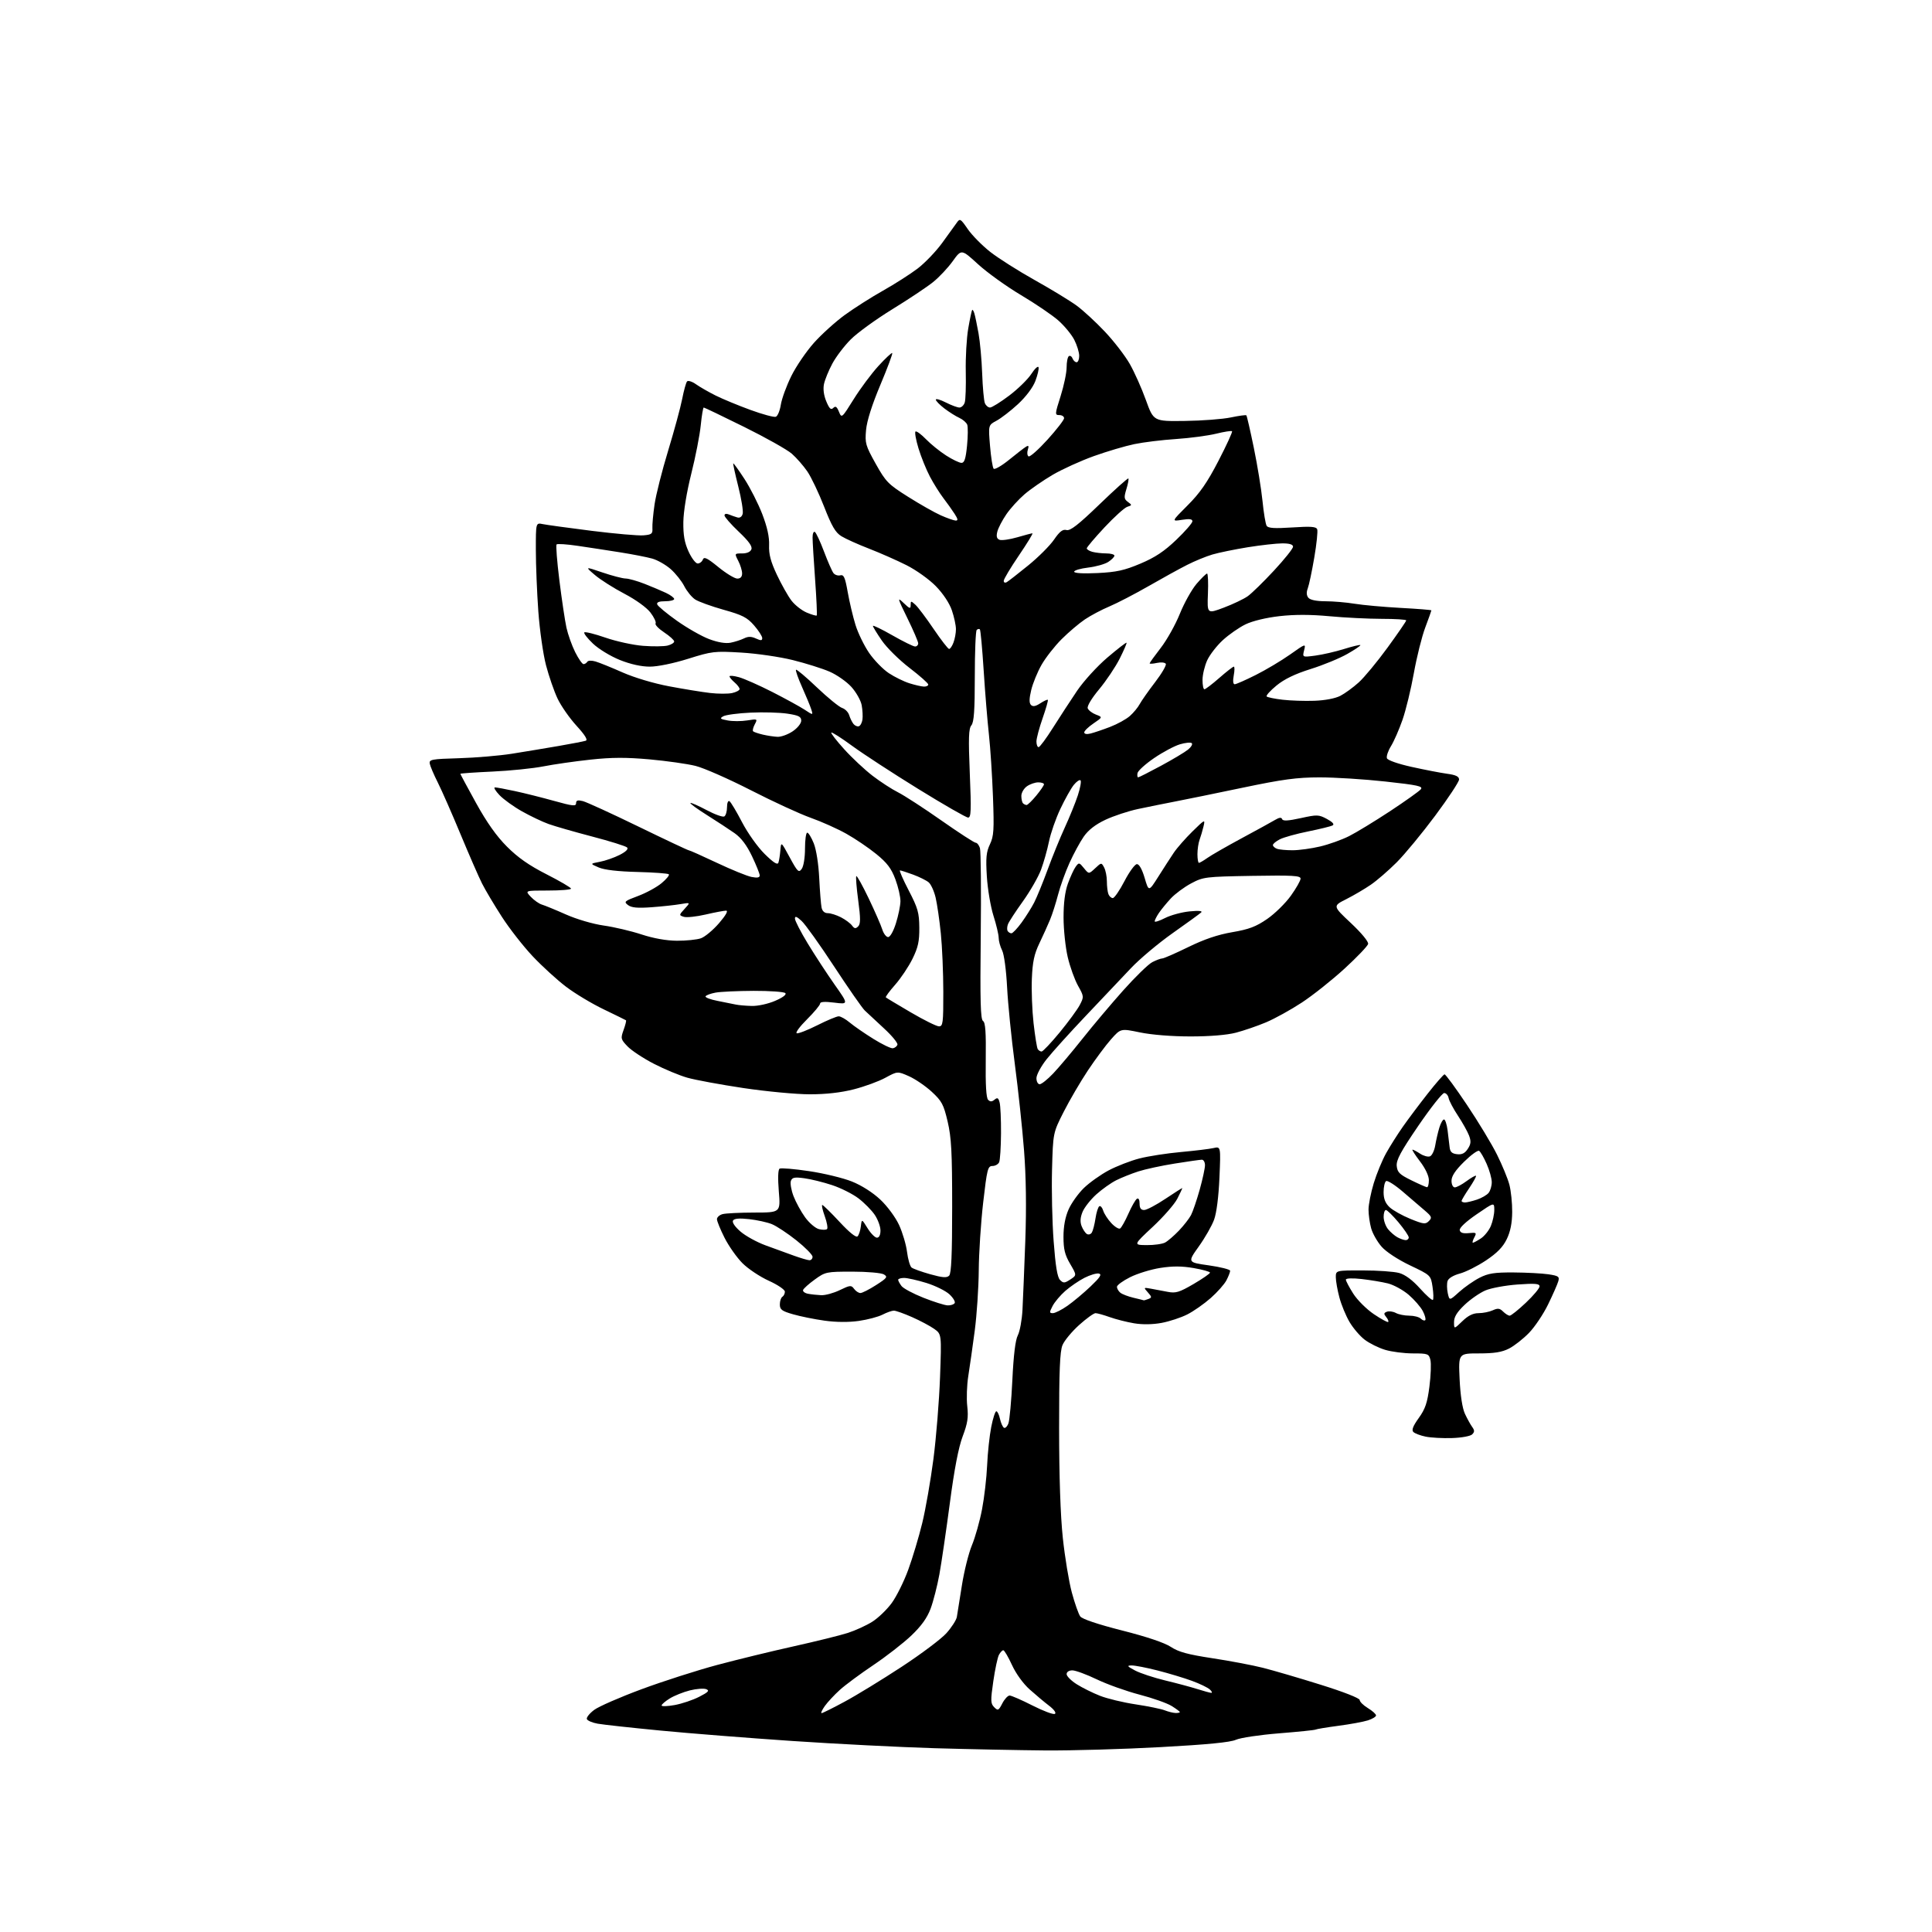 <?xml version="1.0" encoding="UTF-8" standalone="no"?>
<svg 
  version="1.1" 
  xmlns="http://www.w3.org/2000/svg" 
  xmlns:xlink="http://www.w3.org/1999/xlink" 
  xmlns:svg="http://www.w3.org/2000/svg"
  xmlns:rdf="http://www.w3.org/1999/02/22-rdf-syntax-ns#"
  xmlns:cc="http://creativecommons.org/ns#"
  xmlns:dc="http://purl.org/dc/elements/1.1/"
  viewBox="0 0 768 768"
  width="768"
  height="768"
>
<style>svg {background-color: white; }</style>"
<path stroke="none" fill="black" fill-rule="evenodd" d="M415.50,695.83C405.05,695.74 385.25,695.34 371.50,694.94C357.75,694.53 332.32,693.24 315.00,692.07C297.68,690.90 274.05,689.04 262.50,687.92C250.95,686.81 239.74,685.58 237.58,685.19C235.43,684.81 233.49,683.97 233.28,683.34C233.07,682.70 234.38,681.07 236.20,679.71C238.01,678.35 246.47,674.66 255.00,671.50C263.52,668.34 277.02,664.01 285.00,661.87C292.98,659.74 306.70,656.39 315.50,654.44C324.30,652.48 333.98,650.09 337.00,649.12C340.02,648.15 344.41,646.14 346.75,644.66C349.09,643.19 352.56,639.84 354.47,637.24C356.38,634.63 359.34,628.67 361.04,624.00C362.75,619.33 365.25,611.00 366.59,605.50C367.94,600.00 369.94,588.52 371.05,580.00C372.16,571.48 373.34,556.82 373.68,547.43C374.30,530.35 374.30,530.35 371.36,528.25C369.74,527.10 365.79,525.00 362.58,523.58C359.37,522.16 356.11,521.00 355.33,521.00C354.54,521.00 352.51,521.72 350.82,522.59C349.12,523.47 344.87,524.59 341.37,525.09C337.36,525.66 332.31,525.62 327.75,524.98C323.76,524.42 318.14,523.29 315.25,522.45C310.78,521.17 310.00,520.58 310.00,518.53C310.00,517.20 310.45,515.84 311.00,515.50C311.55,515.16 312.00,514.24 312.00,513.45C312.00,512.66 309.14,510.72 305.61,509.12C302.10,507.53 297.39,504.39 295.14,502.14C292.90,499.90 289.70,495.36 288.03,492.06C286.36,488.76 285.00,485.42 285.00,484.65C285.00,483.87 286.01,482.96 287.25,482.63C288.49,482.30 294.17,482.02 299.89,482.01C310.28,482.00 310.28,482.00 309.59,473.59C309.17,468.35 309.28,464.94 309.90,464.56C310.45,464.22 315.71,464.66 321.59,465.54C327.48,466.41 335.15,468.27 338.65,469.67C342.50,471.21 346.94,474.04 349.94,476.86C352.72,479.47 355.97,483.88 357.39,486.94C358.77,489.94 360.20,494.76 360.56,497.66C360.93,500.57 361.74,503.36 362.36,503.86C362.99,504.37 366.34,505.57 369.80,506.54C374.70,507.90 376.37,508.03 377.30,507.09C378.17,506.22 378.50,498.70 378.50,479.70C378.50,457.98 378.19,452.19 376.70,445.83C375.10,439.02 374.39,437.70 370.38,433.99C367.89,431.70 363.81,428.92 361.31,427.81C356.77,425.81 356.77,425.81 351.96,428.42C349.31,429.87 343.67,431.93 339.41,433.02C334.30,434.33 328.37,435.00 321.90,435.00C316.51,435.00 304.65,433.88 295.52,432.52C286.40,431.15 276.36,429.30 273.22,428.40C270.07,427.51 264.08,425.01 259.91,422.86C255.74,420.71 251.03,417.60 249.46,415.96C246.76,413.14 246.67,412.79 247.89,409.41C248.60,407.45 249.03,405.73 248.84,405.58C248.65,405.44 244.68,403.49 240.00,401.24C235.32,399.00 228.57,394.95 225.00,392.23C221.43,389.52 215.45,384.06 211.73,380.11C208.01,376.16 202.49,369.10 199.48,364.42C196.46,359.74 192.92,353.80 191.62,351.21C190.31,348.62 186.47,339.80 183.07,331.62C179.67,323.43 175.61,314.19 174.04,311.08C172.47,307.97 171.03,304.60 170.84,303.59C170.53,301.90 171.50,301.72 182.50,301.40C189.10,301.21 198.55,300.40 203.50,299.62C208.45,298.83 216.78,297.45 222.00,296.55C227.22,295.65 232.11,294.70 232.85,294.45C233.75,294.14 232.54,292.18 229.17,288.49C226.40,285.47 223.02,280.61 221.64,277.70C220.26,274.79 218.20,268.83 217.05,264.45C215.90,260.08 214.53,250.43 213.99,243.00C213.46,235.57 213.01,224.61 213.01,218.63C213.00,207.77 213.00,207.77 215.75,208.34C217.26,208.65 226.04,209.86 235.25,211.02C244.47,212.17 253.69,212.98 255.75,212.81C259.05,212.54 259.48,212.20 259.34,210.00C259.25,208.62 259.64,204.35 260.20,200.50C260.76,196.65 263.19,187.04 265.60,179.14C268.00,171.24 270.51,162.01 271.17,158.64C271.83,155.26 272.70,152.11 273.11,151.63C273.51,151.15 275.12,151.65 276.67,152.75C278.23,153.85 281.75,155.87 284.50,157.24C287.25,158.61 293.46,161.18 298.31,162.95C303.15,164.72 307.70,165.95 308.41,165.67C309.13,165.40 310.03,163.22 310.40,160.84C310.78,158.45 312.65,153.35 314.55,149.50C316.45,145.65 320.49,139.72 323.53,136.31C326.56,132.91 332.10,127.91 335.83,125.19C339.56,122.48 346.41,118.12 351.06,115.51C355.70,112.90 361.87,108.95 364.77,106.75C367.66,104.54 372.04,99.98 374.49,96.62C376.95,93.25 379.56,89.63 380.31,88.57C381.58,86.75 381.82,86.88 384.71,91.08C386.39,93.52 390.41,97.59 393.63,100.13C396.86,102.66 404.84,107.72 411.37,111.37C417.90,115.02 425.38,119.58 427.99,121.49C430.60,123.41 435.65,128.06 439.21,131.84C442.77,135.61 447.20,141.35 449.06,144.60C450.92,147.84 453.82,154.32 455.50,159.00C458.57,167.50 458.57,167.50 471.03,167.33C477.89,167.24 486.10,166.61 489.27,165.94C492.45,165.27 495.23,164.89 495.45,165.11C495.66,165.33 497.00,171.13 498.41,178.00C499.83,184.88 501.38,194.38 501.86,199.12C502.33,203.87 503.08,208.32 503.51,209.01C504.10,209.97 506.63,210.13 513.69,209.67C521.14,209.18 523.19,209.33 523.61,210.41C523.89,211.17 523.38,216.21 522.45,221.62C521.53,227.02 520.37,232.53 519.87,233.85C519.26,235.44 519.34,236.70 520.10,237.62C520.82,238.49 523.32,239.00 526.87,239.01C529.97,239.01 535.20,239.46 538.50,240.00C541.80,240.54 550.01,241.28 556.75,241.65C563.49,242.01 569.00,242.45 569.00,242.63C569.00,242.81 567.90,245.88 566.56,249.45C565.21,253.02 563.18,261.17 562.03,267.56C560.89,273.95 558.85,282.32 557.51,286.16C556.17,290.01 554.11,294.71 552.94,296.60C551.76,298.50 551.04,300.67 551.33,301.43C551.64,302.22 555.78,303.67 561.18,304.86C566.31,306.00 572.64,307.22 575.25,307.58C578.72,308.05 580.00,308.67 580.00,309.87C580.00,310.77 575.74,317.22 570.54,324.21C565.34,331.20 558.43,339.57 555.19,342.81C551.96,346.04 547.33,350.05 544.90,351.71C542.48,353.37 538.09,355.95 535.14,357.44C529.77,360.15 529.77,360.15 536.99,366.92C541.19,370.86 544.06,374.34 543.85,375.23C543.66,376.07 539.45,380.48 534.50,385.02C529.55,389.56 521.90,395.64 517.50,398.53C513.10,401.42 506.69,404.96 503.25,406.40C499.81,407.85 494.43,409.69 491.29,410.51C487.73,411.44 480.94,412.00 473.25,412.00C465.85,412.00 457.83,411.36 453.21,410.41C445.50,408.81 445.50,408.81 441.66,413.13C439.55,415.51 435.41,421.09 432.45,425.53C429.50,429.97 425.17,437.37 422.84,441.96C418.60,450.32 418.60,450.32 418.20,464.91C417.98,472.94 418.26,485.76 418.84,493.40C419.58,503.33 420.31,507.73 421.38,508.81C422.71,510.14 423.17,510.12 425.46,508.62C428.04,506.93 428.04,506.93 425.40,502.41C423.30,498.83 422.75,496.60 422.75,491.63C422.75,487.50 423.44,483.79 424.78,480.77C425.89,478.25 428.63,474.42 430.85,472.26C433.08,470.10 437.51,466.95 440.70,465.25C443.89,463.56 449.39,461.42 452.92,460.51C456.45,459.60 463.87,458.45 469.42,457.95C474.96,457.44 480.80,456.74 482.39,456.37C485.28,455.71 485.28,455.71 484.75,468.11C484.42,475.74 483.60,482.18 482.61,484.87C481.73,487.27 478.99,492.07 476.52,495.52C472.04,501.80 472.04,501.80 480.52,503.00C485.18,503.66 489.00,504.63 489.00,505.15C489.00,505.67 488.34,507.38 487.53,508.94C486.73,510.49 483.91,513.67 481.28,515.99C478.65,518.31 474.46,521.25 471.96,522.51C469.46,523.78 464.87,525.29 461.76,525.87C458.19,526.53 454.15,526.59 450.80,526.03C447.89,525.54 443.53,524.43 441.12,523.57C438.72,522.71 436.18,522.00 435.48,522.00C434.79,522.00 431.85,524.12 428.96,526.72C426.08,529.32 423.10,532.90 422.36,534.69C421.32,537.18 421.00,544.89 421.01,567.72C421.02,586.91 421.54,602.43 422.49,611.37C423.30,618.99 424.91,628.75 426.07,633.05C427.23,637.35 428.74,641.62 429.41,642.55C430.18,643.60 436.35,645.68 446.07,648.15C455.86,650.63 462.93,653.02 465.42,654.66C468.47,656.68 472.15,657.68 481.92,659.17C488.84,660.22 497.88,661.93 502.00,662.97C506.12,664.01 516.48,667.04 525.00,669.71C534.02,672.52 540.50,675.06 540.50,675.78C540.50,676.46 541.96,677.91 543.75,678.99C545.54,680.08 547.00,681.39 547.00,681.91C547.00,682.42 545.54,683.31 543.75,683.88C541.96,684.45 536.69,685.42 532.03,686.03C527.37,686.65 523.28,687.33 522.94,687.54C522.60,687.75 516.06,688.42 508.41,689.03C500.76,689.64 493.06,690.79 491.30,691.59C489.07,692.60 479.91,693.50 461.30,694.51C446.56,695.32 425.95,695.91 415.50,695.83zM419.34,681.29C419.96,680.91 419.02,679.58 417.05,678.07C415.20,676.66 411.73,673.75 409.33,671.60C406.74,669.30 403.86,665.31 402.27,661.85C400.79,658.63 399.24,656.00 398.83,656.00C398.41,656.00 397.63,656.83 397.09,657.84C396.55,658.85 395.54,663.58 394.85,668.35C393.73,676.07 393.77,677.20 395.21,678.64C396.69,680.12 396.95,680.00 398.44,677.12C399.32,675.41 400.63,674.00 401.34,674.00C402.05,674.00 406.15,675.79 410.45,677.98C414.75,680.16 418.75,681.65 419.34,681.29zM326.60,681.00C327.00,681.00 331.16,678.93 335.83,676.40C340.51,673.88 350.67,667.66 358.42,662.58C366.16,657.51 374.18,651.49 376.22,649.21C378.27,646.92 380.13,644.03 380.36,642.78C380.59,641.52 381.49,635.90 382.36,630.27C383.24,624.65 385.03,617.45 386.35,614.27C387.67,611.10 389.48,604.67 390.37,600.00C391.27,595.33 392.18,587.45 392.40,582.50C392.61,577.55 393.35,570.69 394.03,567.25C394.70,563.81 395.62,561.00 396.05,561.00C396.49,561.00 397.14,562.34 397.50,563.99C397.86,565.63 398.57,567.23 399.08,567.55C399.59,567.86 400.39,567.08 400.86,565.81C401.33,564.54 402.04,556.78 402.43,548.57C402.90,538.66 403.63,532.68 404.60,530.81C405.40,529.25 406.24,524.72 406.45,520.74C406.66,516.76 407.16,504.41 407.57,493.30C408.05,479.96 407.88,467.72 407.07,457.30C406.40,448.61 404.75,433.18 403.41,423.00C402.06,412.82 400.68,399.10 400.34,392.50C399.98,385.60 399.14,379.35 398.36,377.80C397.61,376.31 396.99,374.06 396.99,372.80C396.98,371.53 396.05,367.57 394.91,364.00C393.78,360.43 392.60,353.42 392.29,348.44C391.83,341.01 392.05,338.70 393.51,335.63C395.06,332.36 395.21,329.93 394.72,316.69C394.41,308.34 393.69,297.23 393.11,292.00C392.53,286.77 391.59,275.34 391.03,266.59C390.47,257.84 389.79,250.45 389.51,250.17C389.23,249.90 388.66,250.01 388.25,250.42C387.84,250.84 387.50,259.17 387.50,268.93C387.50,282.42 387.17,287.08 386.14,288.33C385.05,289.65 384.93,293.37 385.51,307.48C386.13,322.20 386.02,325.00 384.84,325.00C384.07,325.00 375.13,319.87 364.97,313.59C354.81,307.32 342.99,299.61 338.71,296.47C334.42,293.32 330.71,290.96 330.46,291.21C330.21,291.46 332.52,294.45 335.60,297.85C338.68,301.26 343.75,305.99 346.85,308.38C349.96,310.76 354.52,313.73 357.00,314.97C359.48,316.22 367.20,321.23 374.17,326.12C381.13,331.00 387.29,335.00 387.85,335.00C388.41,335.00 389.17,335.96 389.54,337.13C389.91,338.30 390.06,354.07 389.86,372.17C389.58,398.02 389.77,405.24 390.77,405.86C391.72,406.45 391.99,410.36 391.85,421.35C391.72,431.18 392.03,436.43 392.79,437.19C393.62,438.02 394.28,438.01 395.34,437.14C396.48,436.19 396.87,436.40 397.36,438.23C397.70,439.48 397.95,445.00 397.92,450.50C397.88,456.00 397.55,461.18 397.18,462.00C396.81,462.82 395.60,463.50 394.50,463.50C392.67,463.50 392.36,464.72 390.83,478.00C389.91,485.98 389.12,498.12 389.07,505.00C389.02,511.88 388.30,522.67 387.47,529.00C386.63,535.33 385.48,543.42 384.91,547.00C384.34,550.58 384.15,555.98 384.50,559.00C385.00,563.44 384.65,565.75 382.67,571.00C381.02,575.37 379.35,584.06 377.58,597.50C376.12,608.50 374.25,621.26 373.42,625.85C372.58,630.44 371.01,636.57 369.93,639.47C368.54,643.17 366.25,646.36 362.23,650.19C359.08,653.18 352.29,658.46 347.15,661.91C342.01,665.36 336.03,669.79 333.86,671.75C331.69,673.71 329.01,676.59 327.89,678.15C326.78,679.72 326.19,681.00 326.60,681.00zM467.25,680.94C468.21,680.97 469.00,680.81 469.00,680.58C469.00,680.35 467.52,679.25 465.72,678.14C463.91,677.02 458.18,675.00 452.97,673.64C447.76,672.28 440.14,669.56 436.03,667.59C431.92,665.61 427.53,664.00 426.28,664.00C424.93,664.00 424.00,664.61 424.00,665.49C424.00,666.31 425.80,668.11 428.01,669.51C430.21,670.90 434.38,672.97 437.26,674.10C440.14,675.24 446.55,676.78 451.50,677.52C456.45,678.27 461.62,679.33 463.00,679.88C464.38,680.42 466.29,680.90 467.25,680.94zM268.20,677.78C271.06,677.26 275.44,675.79 277.95,674.50C281.60,672.63 282.15,672.03 280.73,671.47C279.76,671.09 276.83,671.31 274.23,671.96C271.63,672.62 268.04,674.05 266.25,675.16C264.46,676.26 263.00,677.51 263.00,677.95C263.00,678.38 265.34,678.30 268.20,677.78zM481.46,672.93C481.99,672.97 481.77,672.38 480.96,671.62C480.16,670.86 476.94,669.30 473.81,668.16C470.68,667.01 464.53,665.16 460.14,664.04C455.76,662.92 451.12,662.02 449.83,662.04C447.84,662.08 448.04,662.37 451.23,664.06C453.28,665.14 458.68,666.92 463.23,668.02C467.78,669.11 473.52,670.65 476.00,671.44C478.48,672.22 480.93,672.90 481.46,672.93zM577.23,571.65C573.53,571.77 568.79,571.52 566.70,571.08C564.61,570.65 562.42,569.82 561.83,569.23C561.07,568.47 561.69,566.86 563.98,563.68C566.57,560.07 567.39,557.66 568.22,551.16C568.78,546.73 568.96,541.96 568.60,540.56C568.00,538.15 567.59,538.00 561.64,538.00C558.16,538.00 553.20,537.36 550.61,536.58C548.03,535.81 544.37,533.99 542.48,532.55C540.59,531.11 537.87,527.93 536.44,525.48C535.00,523.03 533.20,518.66 532.43,515.76C531.65,512.87 531.02,509.26 531.01,507.75C531.00,505.00 531.00,505.00 541.75,505.01C547.66,505.01 554.16,505.47 556.18,506.03C558.59,506.70 561.46,508.83 564.46,512.17C566.99,514.98 569.30,517.03 569.60,516.73C569.90,516.43 569.84,514.10 569.46,511.56C568.76,506.94 568.76,506.94 560.52,503.01C555.66,500.69 551.00,497.63 549.19,495.56C547.50,493.63 545.64,490.35 545.06,488.28C544.48,486.20 544.01,482.86 544.01,480.86C544.00,478.85 544.94,474.13 546.08,470.36C547.23,466.58 549.44,461.21 551.00,458.42C552.56,455.62 555.56,450.87 557.67,447.87C559.77,444.87 564.20,438.97 567.50,434.77C570.80,430.57 573.83,427.11 574.23,427.07C574.63,427.03 578.65,432.50 583.15,439.23C587.66,445.95 593.03,454.84 595.08,458.98C597.14,463.11 599.36,468.49 600.00,470.92C600.64,473.36 601.15,478.25 601.12,481.78C601.09,486.20 600.41,489.58 598.96,492.58C597.45,495.70 595.12,498.09 590.73,501.02C587.36,503.27 582.67,505.63 580.30,506.26C577.72,506.96 575.77,508.14 575.43,509.23C575.11,510.23 575.15,512.40 575.51,514.06C576.18,517.07 576.18,517.07 580.04,513.58C582.17,511.66 585.81,509.12 588.14,507.93C591.61,506.16 594.05,505.78 601.66,505.82C606.77,505.85 613.00,506.18 615.51,506.55C619.56,507.16 619.99,507.47 619.43,509.37C619.09,510.54 617.28,514.66 615.40,518.51C613.53,522.37 610.11,527.46 607.81,529.84C605.51,532.21 601.93,535.02 599.85,536.08C597.04,537.51 594.00,538.00 587.91,538.00C579.74,538.00 579.74,538.00 580.22,548.25C580.52,554.69 581.31,559.80 582.33,562.00C583.23,563.92 584.52,566.28 585.21,567.22C586.20,568.60 586.20,569.20 585.21,570.19C584.51,570.89 580.99,571.53 577.23,571.65zM581.30,525.20C583.59,522.97 585.56,522.00 587.75,522.00C589.49,522.00 592.02,521.49 593.39,520.87C595.41,519.95 596.18,520.04 597.51,521.37C598.41,522.27 599.59,523.00 600.13,523.00C600.67,523.00 603.57,520.68 606.56,517.85C609.55,515.03 612.00,512.10 612.00,511.35C612.00,510.26 610.27,510.11 603.25,510.61C598.44,510.96 592.67,512.02 590.44,512.98C588.21,513.94 584.49,516.51 582.19,518.71C579.18,521.57 578.00,523.49 578.00,525.54C578.00,528.39 578.00,528.39 581.30,525.20zM551.84,525.50C552.08,525.25 551.72,524.37 551.03,523.54C550.01,522.30 550.06,521.91 551.31,521.43C552.15,521.11 553.75,521.33 554.86,521.92C555.96,522.52 558.38,523.00 560.23,523.00C562.09,523.00 564.13,523.53 564.78,524.18C565.43,524.83 566.23,525.10 566.56,524.78C566.88,524.45 566.45,522.84 565.60,521.19C564.75,519.55 562.21,516.63 559.97,514.70C557.72,512.78 554.00,510.74 551.69,510.17C549.39,509.60 544.69,508.82 541.25,508.43C537.55,508.02 535.00,508.12 535.00,508.68C535.00,509.19 536.32,511.69 537.93,514.23C539.55,516.78 543.23,520.45 546.13,522.40C549.02,524.35 551.59,525.74 551.84,525.50zM418.54,522.00C419.42,522.00 422.02,520.69 424.32,519.08C426.62,517.47 430.75,514.02 433.50,511.40C437.31,507.78 438.10,506.56 436.83,506.26C435.90,506.05 433.33,506.81 431.10,507.95C428.88,509.08 425.45,511.43 423.48,513.15C421.51,514.88 419.23,517.58 418.42,519.15C417.10,521.71 417.11,522.00 418.54,522.00zM376.69,518.91C377.90,518.96 379.16,518.55 379.50,518.00C379.84,517.46 378.89,515.88 377.40,514.50C375.91,513.12 371.79,511.09 368.24,509.99C364.69,508.90 360.71,508.00 359.39,508.00C358.08,508.00 357.01,508.34 357.03,508.75C357.05,509.16 357.65,510.27 358.37,511.22C359.09,512.17 363.01,514.26 367.09,515.88C371.17,517.49 375.49,518.86 376.69,518.91zM454.67,516.90C454.76,516.95 455.57,516.72 456.46,516.38C457.94,515.81 457.92,515.57 456.29,513.74C454.53,511.77 454.56,511.74 457.50,512.27C459.15,512.57 462.17,513.13 464.20,513.53C467.39,514.15 468.81,513.71 474.45,510.42C478.05,508.31 481.00,506.27 481.00,505.89C481.00,505.52 478.09,504.70 474.53,504.08C469.87,503.27 466.17,503.25 461.28,504.01C457.55,504.59 452.14,506.25 449.25,507.70C446.36,509.14 444.00,510.87 444.00,511.54C444.00,512.21 444.60,513.25 445.33,513.86C446.06,514.46 448.42,515.37 450.58,515.88C452.74,516.39 454.58,516.84 454.67,516.90zM326.43,514.86C328.05,514.94 331.38,514.03 333.83,512.84C337.95,510.85 338.39,510.81 339.51,512.34C340.17,513.25 341.31,514.00 342.02,514.00C342.74,514.00 345.54,512.58 348.25,510.84C352.66,508.01 352.98,507.56 351.34,506.59C350.32,505.99 344.74,505.50 338.85,505.50C328.52,505.50 328.08,505.59 323.90,508.62C321.53,510.33 319.43,512.21 319.24,512.79C319.04,513.37 319.92,514.04 321.19,514.29C322.46,514.53 324.82,514.79 326.43,514.86zM321.75,500.96C322.44,500.98 323.00,500.36 323.00,499.59C323.00,498.81 320.12,495.88 316.59,493.07C313.07,490.27 308.68,487.37 306.84,486.62C305.00,485.87 300.94,484.98 297.81,484.63C293.90,484.19 291.89,484.37 291.39,485.18C290.95,485.90 292.12,487.63 294.35,489.56C296.38,491.31 300.84,493.77 304.27,495.03C307.70,496.28 312.75,498.12 315.50,499.12C318.25,500.11 321.06,500.94 321.75,500.96zM455.82,494.95C458.74,494.98 462.03,494.52 463.14,493.93C464.24,493.34 466.72,491.20 468.65,489.18C470.58,487.15 472.74,484.38 473.46,483.00C474.18,481.62 475.72,477.10 476.89,472.94C478.05,468.78 479.00,464.39 479.00,463.19C479.00,461.98 478.44,461.00 477.75,461.00C477.06,461.01 472.23,461.69 467.00,462.53C461.77,463.36 455.25,464.77 452.50,465.66C449.75,466.55 445.79,468.13 443.70,469.18C441.62,470.23 438.06,472.75 435.80,474.79C433.54,476.83 431.09,479.94 430.35,481.70C429.43,483.91 429.30,485.67 429.94,487.36C430.46,488.70 431.40,490.13 432.05,490.53C432.70,490.93 433.58,490.67 434.02,489.96C434.46,489.25 435.11,486.73 435.47,484.36C435.82,481.99 436.51,479.80 436.99,479.51C437.46,479.21 438.16,479.99 438.54,481.24C438.92,482.48 440.37,484.72 441.77,486.21C443.16,487.71 444.74,488.66 445.26,488.34C445.79,488.01 447.27,485.37 448.56,482.46C449.84,479.56 451.37,476.89 451.95,476.53C452.58,476.14 453.00,476.90 453.00,478.44C453.00,480.25 453.53,481.00 454.81,481.00C455.81,481.00 459.64,478.98 463.31,476.52C466.99,474.05 470.00,472.15 470.00,472.30C470.00,472.45 469.10,474.34 468.00,476.51C466.90,478.67 462.51,483.69 458.25,487.67C450.50,494.90 450.50,494.90 455.82,494.95zM585.50,494.00C585.81,494.00 587.24,493.23 588.67,492.30C590.10,491.36 591.89,489.12 592.64,487.33C593.39,485.53 594.00,482.68 594.00,480.98C594.00,477.89 594.00,477.89 586.99,482.70C582.74,485.61 580.09,488.09 580.27,489.00C580.47,490.05 581.54,490.40 583.85,490.18C586.91,489.88 587.07,490.00 586.04,491.93C585.43,493.07 585.19,494.00 585.50,494.00zM558.75,492.97C559.44,492.99 560.00,492.50 560.00,491.89C560.00,491.28 558.16,488.58 555.91,485.89C553.66,483.20 551.41,481.00 550.91,481.00C550.41,481.00 550.01,482.24 550.02,483.75C550.03,485.26 550.82,487.45 551.77,488.62C552.72,489.79 554.40,491.23 555.50,491.84C556.60,492.44 558.06,492.95 558.75,492.97zM340.91,491.46C341.42,490.93 342.01,489.15 342.20,487.50C342.56,484.50 342.56,484.50 344.88,488.25C346.15,490.31 347.83,492.00 348.60,492.00C349.47,492.00 350.00,490.93 350.00,489.15C350.00,487.58 348.98,484.79 347.74,482.94C346.49,481.09 343.59,478.15 341.29,476.39C338.99,474.63 334.27,472.26 330.80,471.11C327.34,469.96 322.37,468.73 319.77,468.38C315.89,467.85 314.92,468.03 314.40,469.40C314.05,470.32 314.51,473.05 315.43,475.46C316.35,477.87 318.43,481.67 320.04,483.90C321.66,486.13 324.13,488.25 325.54,488.60C326.94,488.95 328.40,488.94 328.77,488.56C329.14,488.19 328.73,485.89 327.85,483.44C326.97,481.00 326.53,479.00 326.87,479.00C327.22,479.00 330.30,482.02 333.73,485.71C337.68,489.97 340.32,492.07 340.91,491.46zM568.00,485.39C569.34,484.05 569.16,483.58 566.36,481.19C564.64,479.71 560.70,476.34 557.61,473.69C554.53,471.04 551.55,469.16 551.00,469.50C550.45,469.84 550.00,471.81 550.00,473.88C550.00,476.56 550.69,478.30 552.38,479.89C553.69,481.12 557.41,483.20 560.63,484.52C565.87,486.65 566.66,486.75 568.00,485.39zM582.35,478.00C583.09,478.00 585.23,477.49 587.10,476.87C588.97,476.25 591.06,475.04 591.75,474.18C592.44,473.32 593.00,471.41 593.00,469.94C593.00,468.46 592.09,465.19 590.97,462.67C589.86,460.15 588.51,457.81 587.97,457.48C587.44,457.15 584.75,459.10 582.00,461.81C578.51,465.24 577.00,467.53 577.00,469.37C577.00,470.87 577.56,472.00 578.31,472.00C579.02,472.00 581.13,470.88 582.98,469.51C584.84,468.14 586.52,467.19 586.73,467.39C586.93,467.59 585.72,469.79 584.05,472.28C582.37,474.76 581.00,477.06 581.00,477.40C581.00,477.73 581.61,478.00 582.35,478.00zM567.25,471.94C567.66,471.97 568.00,470.71 568.00,469.14C568.00,467.41 566.60,464.46 564.45,461.64C562.50,459.09 561.17,457.00 561.49,457.00C561.81,457.00 563.18,457.72 564.53,458.61C565.88,459.50 567.64,459.97 568.44,459.66C569.24,459.36 570.18,457.39 570.53,455.30C570.88,453.21 571.62,450.04 572.16,448.25C572.71,446.46 573.54,445.00 574.02,445.00C574.49,445.00 575.12,446.91 575.43,449.25C575.73,451.59 576.09,454.62 576.24,456.00C576.44,457.89 577.16,458.58 579.19,458.81C581.14,459.04 582.31,458.46 583.46,456.70C584.73,454.76 584.83,453.69 583.96,451.38C583.35,449.80 581.37,446.25 579.55,443.50C577.73,440.75 576.06,437.60 575.85,436.50C575.64,435.40 574.85,434.50 574.09,434.50C573.33,434.50 568.71,440.35 563.82,447.50C556.82,457.76 555.00,461.13 555.22,463.48C555.46,466.01 556.35,466.89 561.00,469.17C564.02,470.66 566.84,471.90 567.25,471.94zM413.29,431.00C414.00,431.00 416.41,429.09 418.63,426.75C420.86,424.41 426.09,418.21 430.25,412.97C434.41,407.72 441.73,399.05 446.51,393.69C451.29,388.33 456.48,383.28 458.05,382.47C459.62,381.66 461.40,381.00 462.01,381.00C462.62,381.00 467.25,378.97 472.31,376.50C478.67,373.38 484.07,371.55 489.83,370.56C496.49,369.42 499.27,368.37 503.70,365.32C506.75,363.22 510.99,359.06 513.12,356.09C515.26,353.11 517.00,350.04 517.00,349.26C517.00,348.08 513.83,347.90 497.75,348.17C479.13,348.49 478.34,348.59 473.50,351.16C470.75,352.62 467.11,355.32 465.40,357.16C463.70,359.00 461.56,361.61 460.65,362.97C459.74,364.33 459.00,365.80 459.00,366.24C459.00,366.68 460.86,366.09 463.13,364.93C465.40,363.78 469.79,362.59 472.88,362.29C476.45,361.94 478.13,362.09 477.50,362.70C476.95,363.22 471.85,366.92 466.16,370.93C460.48,374.94 453.01,381.21 449.57,384.86C446.13,388.51 438.08,397.01 431.69,403.74C425.30,410.47 418.25,418.27 416.03,421.08C413.81,423.88 412.00,427.26 412.00,428.59C412.00,429.92 412.58,431.00 413.29,431.00zM414.05,418.00C414.56,418.00 417.79,414.58 421.24,410.40C424.68,406.22 428.28,401.31 429.23,399.49C430.92,396.26 430.90,396.07 428.51,391.81C427.17,389.40 425.34,384.30 424.44,380.47C423.54,376.64 422.79,369.59 422.78,364.80C422.77,358.99 423.34,354.49 424.51,351.23C425.48,348.55 426.87,345.53 427.60,344.53C428.88,342.79 429.03,342.81 430.88,345.10C432.83,347.50 432.83,347.50 435.33,345.16C437.81,342.83 437.84,342.83 438.91,344.84C439.51,345.96 440.00,348.44 440.00,350.35C440.00,352.27 440.27,354.55 440.61,355.42C440.94,356.29 441.73,357.00 442.36,357.00C442.99,357.00 445.07,353.96 447.00,350.25C448.93,346.54 451.15,343.50 451.95,343.50C452.85,343.50 454.02,345.60 455.02,349.00C456.64,354.50 456.64,354.50 460.44,348.50C462.52,345.20 465.29,340.92 466.58,339.00C467.87,337.07 471.23,333.25 474.03,330.50C478.98,325.65 479.11,325.59 478.42,328.50C478.03,330.15 477.32,332.54 476.85,333.82C476.38,335.09 476.00,337.68 476.00,339.57C476.00,341.45 476.27,343.00 476.60,343.00C476.92,343.00 478.41,342.13 479.91,341.07C481.40,340.00 487.54,336.48 493.56,333.23C499.58,329.99 505.57,326.70 506.88,325.92C508.55,324.92 509.38,324.84 509.67,325.62C509.97,326.43 512.03,326.32 517.05,325.22C523.60,323.78 524.21,323.80 527.49,325.56C529.74,326.78 530.53,327.68 529.73,328.11C529.06,328.49 524.67,329.56 520.00,330.51C515.33,331.45 510.26,332.86 508.75,333.64C507.24,334.41 506.00,335.44 506.00,335.92C506.00,336.40 506.71,337.06 507.58,337.39C508.45,337.73 511.26,337.99 513.83,337.99C516.40,337.98 521.32,337.31 524.77,336.49C528.22,335.68 533.39,333.83 536.27,332.38C539.15,330.93 546.47,326.47 552.55,322.47C558.62,318.47 564.12,314.55 564.78,313.77C565.79,312.55 563.70,312.09 550.73,310.67C542.35,309.75 530.55,309.01 524.50,309.02C515.53,309.03 509.90,309.79 494.00,313.12C483.27,315.37 471.12,317.85 467.00,318.64C462.88,319.43 456.30,320.76 452.40,321.59C448.49,322.42 442.64,324.36 439.39,325.89C435.40,327.78 432.62,329.95 430.79,332.59C429.30,334.74 426.75,339.45 425.12,343.06C423.49,346.66 421.45,352.34 420.59,355.66C419.73,358.98 418.30,363.46 417.41,365.60C416.52,367.75 414.61,371.98 413.16,375.00C411.11,379.29 410.45,382.37 410.18,389.00C409.98,393.68 410.29,401.67 410.86,406.77C411.44,411.86 412.18,416.48 412.51,417.02C412.84,417.56 413.54,418.00 414.05,418.00zM354.92,416.70C355.70,416.59 356.52,415.95 356.74,415.29C356.96,414.62 354.55,411.70 351.39,408.79C348.22,405.88 344.78,402.68 343.75,401.68C342.71,400.68 337.23,392.80 331.57,384.18C325.92,375.56 320.10,367.41 318.64,366.08C316.69,364.28 316.00,364.05 316.00,365.16C316.00,365.99 318.30,370.46 321.11,375.08C323.92,379.71 328.72,387.05 331.77,391.39C337.33,399.27 337.33,399.27 331.66,398.56C327.82,398.08 326.00,398.21 326.00,398.94C326.00,399.54 323.66,402.35 320.80,405.20C317.94,408.04 316.10,410.53 316.72,410.74C317.33,410.94 321.01,409.51 324.89,407.56C328.77,405.60 332.60,404.00 333.40,404.00C334.19,404.00 336.18,405.12 337.80,406.49C339.43,407.86 343.63,410.76 347.13,412.94C350.63,415.12 354.14,416.82 354.92,416.70zM373.25,407.99C374.83,408.00 375.00,406.69 374.98,394.25C374.97,386.69 374.53,376.23 373.99,371.00C373.46,365.77 372.53,359.40 371.93,356.83C371.33,354.27 370.09,351.53 369.17,350.75C368.25,349.97 365.46,348.59 362.97,347.67C360.47,346.75 358.13,346.00 357.76,346.00C357.39,346.00 358.95,349.59 361.24,353.99C364.87,360.98 365.39,362.81 365.44,368.74C365.49,374.17 364.96,376.60 362.74,381.12C361.22,384.21 358.13,388.84 355.87,391.41C353.60,393.98 351.92,396.26 352.13,396.47C352.34,396.68 356.79,399.35 362.01,402.41C367.23,405.47 372.29,407.98 373.25,407.99zM298.81,399.88C301.25,399.95 305.30,399.07 308.12,397.85C311.20,396.53 312.75,395.35 312.18,394.78C311.66,394.26 305.99,393.86 299.57,393.88C293.16,393.91 286.35,394.22 284.44,394.58C282.54,394.93 280.75,395.59 280.48,396.04C280.20,396.49 282.34,397.31 285.24,397.87C288.13,398.44 291.40,399.09 292.50,399.33C293.60,399.57 296.44,399.82 298.81,399.88zM269.10,373.96C272.73,373.98 277.01,373.54 278.61,372.99C280.21,372.43 283.45,369.73 285.82,366.99C288.55,363.81 289.57,362.00 288.62,362.00C287.80,362.00 284.13,362.69 280.48,363.54C276.82,364.39 272.93,364.80 271.83,364.45C269.87,363.83 269.88,363.75 272.16,361.26C274.50,358.72 274.50,358.72 270.50,359.40C268.30,359.78 263.12,360.34 259.00,360.64C253.40,361.05 251.03,360.83 249.63,359.77C247.91,358.46 248.21,358.19 253.63,356.17C256.86,354.97 261.07,352.67 262.99,351.07C264.92,349.47 266.21,347.88 265.87,347.54C265.53,347.20 259.91,346.79 253.38,346.62C245.64,346.43 240.28,345.81 238.00,344.83C234.50,343.33 234.50,343.33 238.45,342.58C240.63,342.17 244.17,340.93 246.32,339.84C248.83,338.56 249.89,337.49 249.28,336.88C248.75,336.35 242.51,334.39 235.41,332.54C228.31,330.68 220.50,328.43 218.05,327.55C215.60,326.67 210.87,324.42 207.55,322.55C204.22,320.69 200.18,317.78 198.56,316.08C196.95,314.39 196.13,313.00 196.75,313.00C197.36,313.00 200.94,313.66 204.68,314.47C208.43,315.27 215.44,317.03 220.25,318.37C227.66,320.44 229.00,320.58 229.00,319.30C229.00,318.15 229.66,317.95 231.68,318.45C233.15,318.82 243.09,323.37 253.76,328.56C264.43,333.75 273.45,338.00 273.79,338.00C274.14,338.00 279.16,340.24 284.96,342.98C290.76,345.72 296.96,348.25 298.75,348.60C301.01,349.05 302.00,348.87 302.00,348.02C302.00,347.34 300.62,343.89 298.93,340.35C296.83,335.96 294.63,333.05 292.01,331.20C289.90,329.72 284.99,326.50 281.11,324.06C277.23,321.62 274.23,319.44 274.45,319.21C274.68,318.99 277.56,320.25 280.86,322.01C284.16,323.77 287.34,324.91 287.93,324.54C288.52,324.18 289.00,322.53 289.00,320.88C289.00,319.20 289.43,318.14 289.97,318.48C290.50,318.81 292.76,322.57 294.97,326.83C297.25,331.20 301.17,336.71 303.97,339.47C307.48,342.93 309.07,343.94 309.43,342.93C309.70,342.14 310.05,339.93 310.21,338.00C310.50,334.50 310.50,334.50 313.94,340.85C317.05,346.59 317.51,347.03 318.69,345.41C319.44,344.38 320.00,340.93 320.00,337.31C320.00,333.84 320.40,331.00 320.89,331.00C321.38,331.00 322.55,332.91 323.49,335.25C324.48,337.74 325.38,343.44 325.65,349.00C325.91,354.23 326.33,359.51 326.58,360.75C326.87,362.19 327.77,363.00 329.07,363.00C330.19,363.00 332.54,363.74 334.30,364.65C336.06,365.56 338.03,367.03 338.68,367.90C339.62,369.17 340.12,369.25 341.12,368.27C342.11,367.29 342.12,365.17 341.15,357.89C340.48,352.85 340.14,348.53 340.39,348.27C340.65,348.02 342.87,352.01 345.33,357.15C347.79,362.29 350.22,367.85 350.73,369.50C351.25,371.15 352.29,372.50 353.05,372.50C353.85,372.50 355.16,370.18 356.15,367.00C357.10,363.98 357.91,360.05 357.94,358.29C357.97,356.52 357.07,352.58 355.93,349.53C354.31,345.20 352.64,343.00 348.33,339.49C345.29,337.01 339.92,333.38 336.40,331.41C332.88,329.44 326.52,326.59 322.25,325.08C317.99,323.57 307.30,318.65 298.50,314.14C289.70,309.64 279.80,305.28 276.50,304.46C273.20,303.64 264.95,302.47 258.18,301.86C248.86,301.03 243.13,301.05 234.68,301.97C228.53,302.63 220.12,303.84 216.00,304.65C211.88,305.46 202.76,306.39 195.75,306.71C188.74,307.03 183.00,307.43 183.00,307.60C183.00,307.77 185.81,313.00 189.24,319.21C193.52,326.95 197.38,332.41 201.54,336.56C205.88,340.91 210.34,344.03 217.29,347.56C222.63,350.28 226.99,352.84 227.00,353.25C227.00,353.66 222.87,354.00 217.83,354.00C208.65,354.00 208.65,354.00 210.98,356.48C212.27,357.85 214.26,359.25 215.41,359.59C216.56,359.93 220.88,361.70 225.00,363.53C229.28,365.43 235.72,367.31 240.00,367.92C244.12,368.50 250.88,370.09 255.00,371.45C259.79,373.02 264.89,373.93 269.10,373.96zM402.05,371.00C402.57,371.00 404.38,369.09 406.09,366.75C407.79,364.41 410.05,360.82 411.10,358.77C412.16,356.71 414.55,350.86 416.42,345.77C418.28,340.67 421.36,333.12 423.25,329.00C425.15,324.88 427.49,319.11 428.45,316.19C429.41,313.26 429.90,310.57 429.53,310.20C429.16,309.83 427.96,310.65 426.85,312.01C425.75,313.38 423.35,317.65 421.53,321.50C419.70,325.35 417.66,331.20 416.99,334.50C416.32,337.80 414.89,342.86 413.82,345.74C412.74,348.62 409.50,354.27 406.61,358.30C403.72,362.33 401.05,366.42 400.68,367.40C400.30,368.38 400.25,369.59 400.56,370.09C400.87,370.59 401.54,371.00 402.05,371.00zM408.09,320.00C408.51,320.00 410.24,318.32 411.93,316.27C413.62,314.22 415.00,312.20 415.00,311.77C415.00,311.35 413.98,311.00 412.72,311.00C411.47,311.00 409.44,311.70 408.22,312.56C407.00,313.41 406.00,315.14 406.00,316.39C406.00,317.64 406.30,318.97 406.67,319.33C407.03,319.70 407.68,320.00 408.09,320.00zM452.44,309.00C452.76,309.00 456.84,306.93 461.51,304.41C466.19,301.88 471.02,298.99 472.25,297.99C473.49,296.99 474.17,295.84 473.76,295.43C473.35,295.02 471.21,295.22 469.02,295.88C466.82,296.54 462.20,299.00 458.76,301.36C455.32,303.71 452.35,306.40 452.18,307.32C452.00,308.24 452.12,309.00 452.44,309.00zM412.86,297.00C413.33,297.00 415.92,293.51 418.60,289.25C421.29,284.99 425.60,278.38 428.18,274.56C430.78,270.74 436.15,264.84 440.19,261.40C444.21,257.98 447.64,255.31 447.82,255.49C447.99,255.66 446.76,258.50 445.10,261.81C443.43,265.12 439.76,270.59 436.95,273.97C433.93,277.59 432.06,280.71 432.39,281.57C432.70,282.37 434.16,283.49 435.65,284.06C438.34,285.08 438.34,285.08 434.67,287.58C432.65,288.95 431.00,290.55 431.00,291.14C431.00,291.79 432.00,291.97 433.54,291.58C434.94,291.23 438.43,290.05 441.29,288.95C444.16,287.85 447.69,285.91 449.14,284.62C450.59,283.34 452.35,281.21 453.05,279.89C453.76,278.58 456.51,274.65 459.18,271.17C461.84,267.70 463.75,264.41 463.42,263.87C463.08,263.33 461.50,263.17 459.90,263.52C458.31,263.87 457.00,263.95 457.00,263.70C457.00,263.45 458.99,260.68 461.41,257.56C463.84,254.43 467.25,248.34 468.99,244.03C470.73,239.71 473.73,234.34 475.65,232.09C477.58,229.84 479.46,228.00 479.83,228.00C480.20,228.00 480.35,231.61 480.17,236.02C479.85,244.04 479.85,244.04 486.49,241.54C490.15,240.16 494.43,238.12 496.00,237.00C497.57,235.88 502.27,231.30 506.43,226.81C510.59,222.33 514.00,218.07 514.00,217.33C514.00,216.43 512.63,216.00 509.75,216.00C507.41,216.01 501.23,216.70 496.00,217.54C490.77,218.39 484.44,219.69 481.93,220.43C479.41,221.18 474.91,223.02 471.93,224.54C468.94,226.05 462.00,229.87 456.50,233.03C451.00,236.18 444.02,239.80 441.00,241.07C437.98,242.33 433.59,244.66 431.25,246.23C428.91,247.81 424.74,251.35 421.98,254.11C419.22,256.87 415.65,261.44 414.04,264.26C412.42,267.08 410.58,271.59 409.93,274.28C409.10,277.74 409.07,279.47 409.83,280.23C410.59,280.99 411.67,280.79 413.54,279.57C414.99,278.62 416.33,278.00 416.53,278.20C416.73,278.40 415.79,281.69 414.45,285.53C413.11,289.36 412.01,293.51 412.00,294.75C412.00,295.99 412.39,297.00 412.86,297.00zM309.10,292.90C310.53,292.95 313.23,291.97 315.10,290.71C317.02,289.42 318.50,287.57 318.50,286.47C318.50,284.88 317.50,284.37 313.00,283.69C309.98,283.23 303.42,283.04 298.43,283.28C293.44,283.51 288.54,284.16 287.54,284.72C285.99,285.58 286.23,285.82 289.27,286.39C291.22,286.76 294.70,286.75 297.02,286.38C301.14,285.72 301.20,285.76 300.03,287.94C299.38,289.17 299.08,290.41 299.37,290.70C299.66,290.99 301.38,291.58 303.20,292.01C305.01,292.44 307.67,292.84 309.10,292.90zM341.40,288.70C342.01,288.51 342.65,287.31 342.84,286.04C343.02,284.77 342.88,282.20 342.53,280.31C342.18,278.42 340.33,275.16 338.44,273.06C336.54,270.96 332.62,268.22 329.74,266.98C326.86,265.73 320.29,263.67 315.14,262.39C309.99,261.11 300.77,259.77 294.64,259.41C284.02,258.78 283.03,258.90 273.54,261.88C267.65,263.72 261.42,265.00 258.30,265.00C254.92,265.00 250.64,264.05 246.39,262.35C242.69,260.86 237.97,257.99 235.71,255.84C233.49,253.73 231.94,251.72 232.28,251.39C232.62,251.05 236.40,251.99 240.70,253.48C244.99,254.96 251.71,256.43 255.64,256.73C259.57,257.03 263.95,256.98 265.39,256.62C266.83,256.26 268.00,255.53 268.00,255.00C268.00,254.46 266.21,252.84 264.02,251.39C261.83,249.94 260.29,248.34 260.60,247.83C260.92,247.33 260.00,245.38 258.57,243.50C257.04,241.50 252.75,238.40 248.23,236.03C243.98,233.81 238.70,230.46 236.50,228.59C232.50,225.19 232.50,225.19 239.50,227.57C243.35,228.88 247.50,229.96 248.71,229.97C249.93,229.99 253.31,230.94 256.21,232.08C259.12,233.22 262.96,234.85 264.75,235.69C266.54,236.54 268.00,237.63 268.00,238.11C268.00,238.60 266.39,239.00 264.42,239.00C261.99,239.00 260.97,239.41 261.25,240.25C261.48,240.94 265.00,243.87 269.08,246.76C273.16,249.66 278.93,252.94 281.91,254.06C285.37,255.36 288.43,255.87 290.41,255.49C292.11,255.15 294.51,254.39 295.74,253.78C297.39,252.96 298.65,252.97 300.49,253.81C302.48,254.72 303.00,254.68 303.00,253.65C303.00,252.92 301.54,250.65 299.75,248.60C297.01,245.45 295.12,244.48 287.64,242.39C282.77,241.02 277.68,239.18 276.34,238.30C274.99,237.42 273.04,235.03 272.00,233.00C270.97,230.97 268.53,227.92 266.59,226.21C264.64,224.50 261.35,222.63 259.28,222.05C257.20,221.47 251.45,220.34 246.50,219.56C241.55,218.77 233.98,217.61 229.67,216.98C225.36,216.34 221.57,216.09 221.25,216.42C220.92,216.74 221.43,223.19 222.37,230.75C223.31,238.31 224.57,246.75 225.17,249.50C225.78,252.25 227.34,256.64 228.65,259.25C229.96,261.86 231.45,264.00 231.96,264.00C232.47,264.00 233.14,263.58 233.45,263.07C233.78,262.54 235.20,262.49 236.76,262.96C238.27,263.40 243.10,265.36 247.50,267.31C252.17,269.37 259.87,271.67 266.00,272.82C271.77,273.91 279.10,275.10 282.27,275.47C285.45,275.84 289.38,275.85 291.02,275.50C292.66,275.14 294.00,274.42 294.00,273.91C294.00,273.40 293.10,272.21 292.00,271.27C290.90,270.33 290.00,269.24 290.00,268.86C290.00,268.47 291.69,268.63 293.75,269.20C295.81,269.77 301.77,272.41 307.00,275.07C312.22,277.74 318.02,280.91 319.87,282.13C323.25,284.35 323.25,284.35 322.49,281.98C322.08,280.68 320.44,276.71 318.85,273.16C317.26,269.61 316.17,266.50 316.42,266.24C316.68,265.99 320.43,269.14 324.74,273.26C329.06,277.37 333.57,281.04 334.75,281.42C335.93,281.80 337.20,283.09 337.57,284.30C337.94,285.51 338.71,287.08 339.27,287.78C339.84,288.49 340.80,288.90 341.40,288.70zM522.50,278.57C526.72,278.42 530.82,277.64 532.81,276.60C534.63,275.66 537.92,273.26 540.12,271.27C542.32,269.29 547.47,263.06 551.56,257.45C555.65,251.83 559.00,246.96 559.00,246.62C559.00,246.28 554.61,246.00 549.25,246.00C543.89,245.99 534.54,245.53 528.47,244.96C521.01,244.26 514.59,244.25 508.61,244.93C503.31,245.53 497.90,246.84 495.13,248.18C492.58,249.41 488.52,252.24 486.10,254.46C483.68,256.68 480.88,260.30 479.87,262.50C478.87,264.70 478.03,268.19 478.02,270.25C478.01,272.31 478.35,274.00 478.77,274.00C479.19,274.00 481.85,271.98 484.68,269.50C487.51,267.02 490.11,265.00 490.46,265.00C490.81,265.00 490.80,266.57 490.43,268.50C490.03,270.66 490.17,272.00 490.81,272.00C491.38,272.00 495.14,270.34 499.17,268.32C503.20,266.30 509.34,262.64 512.80,260.20C519.07,255.77 519.10,255.76 518.40,258.52C517.71,261.30 517.71,261.30 522.89,260.61C525.74,260.23 530.85,259.06 534.24,258.00C537.64,256.94 540.57,256.24 540.77,256.43C540.96,256.63 538.64,258.21 535.60,259.94C532.56,261.68 526.01,264.38 521.03,265.94C514.81,267.89 510.56,269.94 507.44,272.50C504.94,274.55 503.18,276.51 503.52,276.86C503.87,277.20 506.71,277.79 509.83,278.15C512.95,278.52 518.65,278.71 522.50,278.57zM367.25,272.93C368.21,272.97 369.00,272.60 369.00,272.11C369.00,271.61 365.65,268.65 361.56,265.51C357.46,262.37 352.51,257.48 350.56,254.65C348.60,251.81 347.00,249.18 347.00,248.81C347.00,248.44 350.49,250.12 354.75,252.56C359.01,254.99 363.06,256.99 363.75,256.99C364.44,257.00 365.00,256.44 365.00,255.75C365.00,255.06 363.07,250.57 360.72,245.78C356.70,237.57 356.61,237.21 359.22,239.71C361.62,242.01 362.00,242.13 362.00,240.53C362.00,238.80 362.11,238.79 363.87,240.38C364.90,241.31 368.16,245.64 371.12,250.01C374.08,254.37 376.85,257.95 377.27,257.97C377.70,257.99 378.49,256.85 379.02,255.43C379.56,254.02 380.00,251.63 380.00,250.11C380.00,248.60 379.28,245.23 378.39,242.63C377.42,239.78 374.90,235.98 372.04,233.04C369.40,230.33 364.23,226.63 360.36,224.68C356.55,222.76 349.84,219.80 345.46,218.10C341.08,216.41 336.14,214.18 334.48,213.16C332.11,211.71 330.64,209.20 327.60,201.41C325.47,195.96 322.47,189.66 320.93,187.41C319.38,185.15 316.61,181.98 314.76,180.36C312.91,178.74 304.39,173.95 295.82,169.71C287.25,165.47 280.02,162.00 279.75,162.00C279.48,162.00 278.95,165.17 278.56,169.04C278.18,172.91 276.49,181.57 274.80,188.29C272.97,195.59 271.70,203.31 271.64,207.50C271.57,212.71 272.10,215.71 273.72,219.25C274.91,221.86 276.54,224.00 277.34,224.00C278.13,224.00 279.06,223.30 279.39,222.44C279.86,221.19 281.11,221.79 285.58,225.44C288.66,227.95 292.04,230.00 293.09,230.00C294.35,230.00 295.00,229.30 295.00,227.95C295.00,226.82 294.31,224.57 293.47,222.95C291.95,220.00 291.95,220.00 295.01,220.00C296.92,220.00 298.30,219.39 298.69,218.36C299.14,217.20 297.63,215.11 293.66,211.36C290.55,208.41 288.00,205.50 288.00,204.89C288.00,204.23 288.70,204.08 289.75,204.51C290.71,204.90 292.23,205.44 293.11,205.69C294.11,205.98 294.92,205.43 295.23,204.23C295.51,203.17 294.72,198.29 293.48,193.40C292.25,188.50 291.34,184.37 291.48,184.22C291.62,184.07 293.61,186.83 295.91,190.36C298.21,193.89 301.40,200.19 303.01,204.35C304.99,209.52 305.86,213.46 305.73,216.72C305.59,220.32 306.35,223.22 308.82,228.47C310.63,232.31 313.23,236.93 314.61,238.74C315.99,240.54 318.74,242.70 320.71,243.52C322.69,244.35 324.47,244.87 324.66,244.67C324.86,244.47 324.57,238.05 324.02,230.41C323.47,222.76 323.01,215.24 323.01,213.69C323.00,212.15 323.41,211.14 323.92,211.45C324.42,211.76 326.06,215.27 327.56,219.26C329.06,223.24 330.75,227.09 331.32,227.82C331.89,228.55 333.12,228.94 334.04,228.70C335.43,228.34 335.95,229.53 336.98,235.38C337.68,239.30 339.06,245.16 340.07,248.41C341.07,251.66 343.52,256.68 345.50,259.57C347.49,262.45 351.00,266.06 353.30,267.58C355.61,269.11 359.30,270.92 361.50,271.61C363.70,272.30 366.29,272.90 367.25,272.93zM400.25,231.38C400.94,230.97 404.76,227.99 408.74,224.76C412.72,221.53 417.33,216.93 418.98,214.53C421.24,211.24 422.46,210.31 423.95,210.70C425.45,211.09 428.63,208.62 437.04,200.51C443.14,194.62 448.32,189.99 448.54,190.20C448.76,190.42 448.41,192.32 447.76,194.42C446.74,197.75 446.82,198.39 448.37,199.53C450.04,200.75 450.03,200.86 448.12,201.46C447.01,201.81 442.93,205.50 439.05,209.65C435.17,213.81 432.00,217.55 432.00,217.98C432.00,218.41 433.01,219.04 434.25,219.37C435.49,219.70 437.96,219.98 439.75,219.99C441.54,219.99 443.00,220.40 443.00,220.88C443.00,221.37 441.90,222.49 440.56,223.37C439.22,224.25 435.62,225.26 432.56,225.62C429.50,225.98 427.00,226.72 427.00,227.26C427.00,227.86 430.57,228.07 436.25,227.80C443.84,227.43 446.90,226.76 453.33,224.05C459.17,221.59 462.79,219.18 467.58,214.60C471.11,211.23 474.00,207.90 474.00,207.22C474.00,206.32 472.85,206.16 469.83,206.64C465.67,207.31 465.67,207.31 472.08,200.90C476.98,196.02 479.89,191.82 484.36,183.19C487.58,176.97 490.01,171.67 489.75,171.42C489.50,171.17 486.64,171.61 483.40,172.41C480.15,173.20 473.00,174.15 467.50,174.52C462.00,174.88 454.55,175.79 450.94,176.54C447.34,177.28 440.11,179.42 434.90,181.28C429.68,183.15 422.28,186.51 418.45,188.75C414.63,191.00 409.58,194.49 407.24,196.51C404.89,198.53 401.65,202.09 400.04,204.44C398.43,206.78 396.82,209.88 396.45,211.34C395.97,213.25 396.22,214.15 397.34,214.58C398.19,214.90 401.35,214.46 404.35,213.59C407.35,212.71 410.08,212.00 410.41,212.00C410.74,212.00 408.31,215.97 405.01,220.83C401.70,225.69 399.00,230.21 399.00,230.89C399.00,231.60 399.53,231.81 400.25,231.38zM379.87,206.93C380.91,206.98 380.82,206.36 379.46,204.25C378.49,202.74 376.49,199.93 375.01,198.00C373.53,196.07 371.13,192.25 369.68,189.50C368.22,186.75 366.17,181.69 365.12,178.25C364.07,174.80 363.54,171.78 363.94,171.53C364.35,171.28 366.22,172.66 368.09,174.59C369.97,176.53 373.56,179.44 376.09,181.06C378.61,182.68 381.37,184.00 382.21,184.00C383.37,184.00 383.90,182.35 384.41,177.19C384.78,173.45 384.81,169.68 384.49,168.83C384.16,167.97 382.75,166.75 381.35,166.11C379.95,165.48 377.28,163.79 375.40,162.36C373.53,160.93 372.00,159.36 372.00,158.86C372.00,158.37 373.78,158.87 375.96,159.98C378.14,161.09 380.58,162.00 381.39,162.00C382.20,162.00 383.15,161.10 383.50,160.00C383.85,158.91 384.03,153.39 383.91,147.75C383.79,142.11 384.23,134.36 384.90,130.53C385.56,126.69 386.27,123.40 386.46,123.20C386.66,123.01 387.06,123.67 387.35,124.67C387.65,125.68 388.38,129.20 388.98,132.50C389.58,135.80 390.23,143.00 390.43,148.50C390.63,154.00 391.11,159.29 391.50,160.25C391.89,161.21 392.81,162.00 393.55,162.00C394.28,162.00 397.72,159.86 401.19,157.24C404.66,154.62 408.61,150.75 409.97,148.65C411.33,146.55 412.62,145.35 412.83,145.99C413.04,146.63 412.47,149.09 411.57,151.47C410.57,154.08 407.83,157.71 404.66,160.65C401.77,163.32 397.93,166.28 396.13,167.24C392.86,168.99 392.86,168.99 393.55,177.24C393.93,181.78 394.57,185.87 394.99,186.32C395.40,186.77 398.16,185.18 401.12,182.78C404.08,180.37 407.11,178.03 407.86,177.58C408.89,176.95 409.06,177.24 408.57,178.79C408.21,179.91 408.35,181.10 408.87,181.42C409.40,181.74 412.78,178.75 416.40,174.76C420.02,170.76 422.98,166.94 422.99,166.25C423.00,165.56 422.15,165.00 421.11,165.00C419.29,165.00 419.31,164.68 421.61,157.46C422.92,153.32 424.00,148.17 424.00,146.02C424.00,143.87 424.40,141.87 424.90,141.56C425.39,141.26 426.05,141.68 426.36,142.51C426.68,143.33 427.40,144.00 427.97,144.00C428.54,144.00 429.00,142.86 429.00,141.46C429.00,140.06 428.12,137.19 427.04,135.08C425.96,132.97 423.10,129.50 420.68,127.37C418.26,125.24 411.56,120.69 405.80,117.27C400.04,113.84 392.37,108.32 388.76,105.01C382.19,99.00 382.19,99.00 378.72,103.83C376.81,106.49 373.28,110.25 370.87,112.17C368.47,114.10 361.19,118.95 354.70,122.94C348.21,126.93 340.78,132.32 338.20,134.91C335.61,137.50 332.31,141.84 330.86,144.56C329.40,147.28 327.92,150.92 327.55,152.65C327.13,154.64 327.46,157.18 328.47,159.57C329.68,162.47 330.32,163.08 331.22,162.18C332.13,161.27 332.65,161.62 333.49,163.67C334.57,166.31 334.63,166.26 339.36,158.68C341.98,154.47 346.41,148.52 349.20,145.47C351.98,142.43 354.45,140.12 354.68,140.35C354.91,140.58 352.78,146.29 349.94,153.04C346.62,160.94 344.60,167.31 344.27,170.94C343.80,176.17 344.07,177.12 348.10,184.34C352.14,191.55 353.05,192.49 360.99,197.49C365.69,200.46 371.55,203.78 374.02,204.87C376.48,205.96 379.11,206.89 379.87,206.93z" />

</svg>